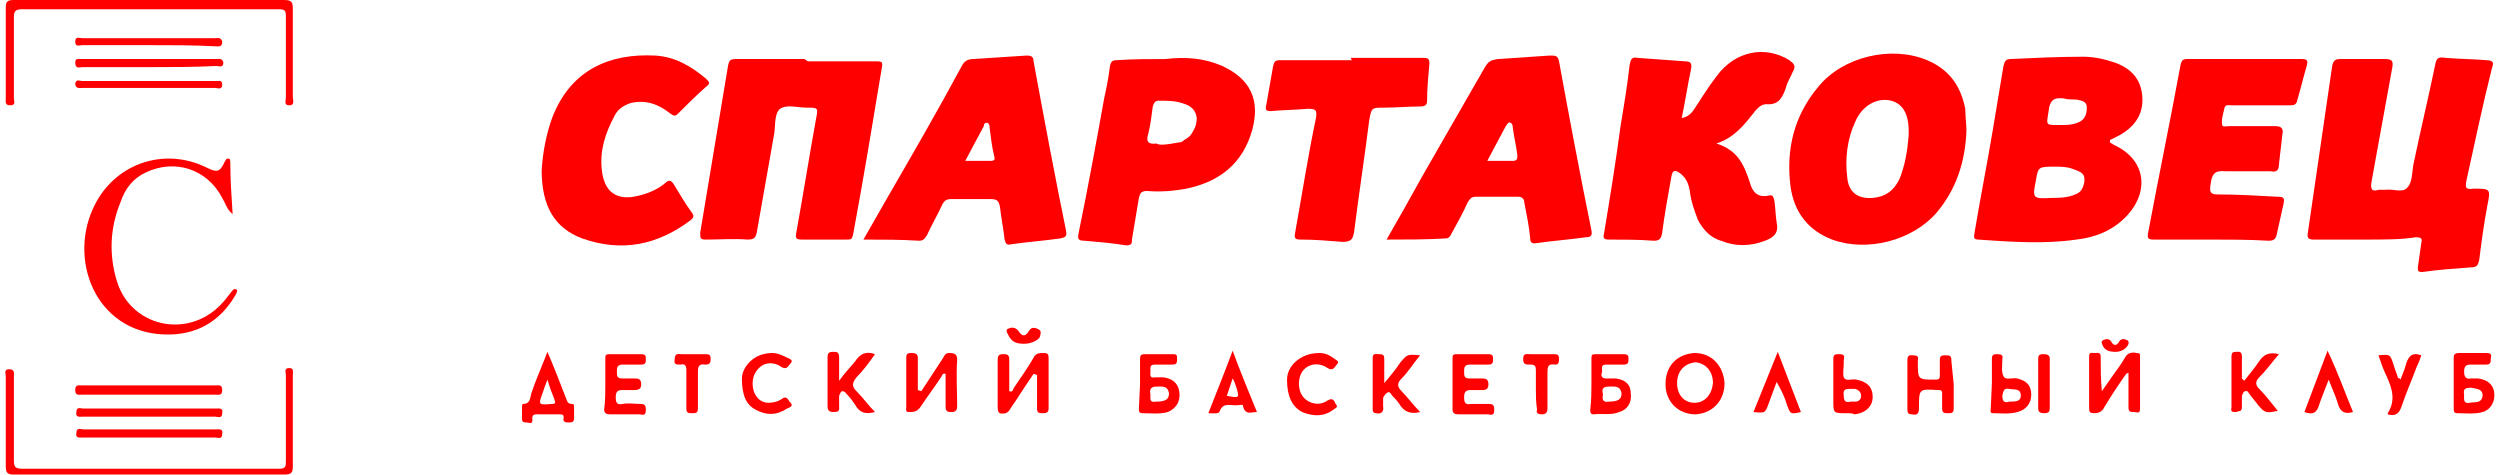 <?xml version="1.0" encoding="UTF-8"?> <svg xmlns="http://www.w3.org/2000/svg" width="216" height="41" viewBox="0 0 216 41" fill="none"><g clip-path="url(#clip0_57_480)"><path d="M204.4 20.7C202.9 20.7 201.4 20.7 199.9 20.7C199.5 20.7 199.3 20.6 199.4 20.1C200.1 15.3 200.8 10.5 201.5 5.7C201.6 5.2 201.8 5.1 202.2 5.1C203.5 5.1 204.7 5.1 206 5.1C206.6 5.1 206.8 5.2 206.7 5.8C206.1 9.1 205.5 12.4 204.9 15.7C204.8 16.3 204.9 16.6 205.5 16.4C205.7 16.4 205.9 16.4 206.1 16.4C206.8 16.3 207.6 16.7 208 16.2C208.4 15.8 208.4 15 208.5 14.3C209.1 11.4 209.8 8.5 210.4 5.6C210.5 5 210.7 4.9 211.3 5C212.5 5.1 213.7 5.1 214.8 5.2C215.4 5.2 215.5 5.4 215.3 5.9C214.5 9.1 213.8 12.4 213.1 15.6C213 16.2 213 16.4 213.7 16.3C215.2 16.3 215.2 16.3 214.9 17.8C214.6 19.4 214.4 20.9 214.2 22.5C214.1 22.9 214 23.1 213.5 23.1C212.1 23.2 210.7 23.3 209.3 23.5C208.9 23.5 208.9 23.4 208.9 23.1C209 22.4 209.1 21.7 209.2 21C209.3 20.6 209.2 20.5 208.7 20.5C207.5 20.7 206 20.7 204.4 20.7Z" fill="#FF0000"></path><path d="M145.3 10.2C145.9 10.1 146.2 9.7 146.4 9.4C147 8.5 147.6 7.5 148.3 6.6C149.9 4.4 152.5 3.9 154.6 5.2C155 5.5 155.2 5.7 154.9 6.2C154.7 6.7 154.4 7.1 154.3 7.6C154 8.4 153.7 9.1 152.6 9C152.1 9 151.7 9.5 151.4 9.9C150.6 10.9 149.8 11.9 148.3 12.4C150.2 13 150.7 14.3 151.2 15.8C151.4 16.6 151.9 17.1 152.8 16.9C153.2 16.8 153.2 17 153.3 17.3C153.4 17.9 153.4 18.6 153.5 19.2C153.7 20.1 153.3 20.5 152.5 20.8C151.2 21.3 149.9 21.3 148.7 20.8C148.3 20.7 147.8 20.4 147.5 20.1C147.2 19.8 146.9 19.4 146.7 19C146.4 18.2 146.1 17.4 146 16.5C145.9 15.9 145.7 15.4 145.2 15C144.8 14.7 144.5 14.6 144.4 15.3C144.1 17 143.8 18.6 143.6 20.2C143.5 20.6 143.4 20.8 142.9 20.8C141.6 20.7 140.3 20.7 139 20.7C138.5 20.7 138.5 20.5 138.6 20.1C139.1 17.1 139.6 14 140 11C140.3 9.2 140.6 7.4 140.8 5.6C140.9 5.1 141 4.9 141.5 5C142.9 5.1 144.2 5.2 145.6 5.3C146.1 5.3 146.2 5.5 146.1 6C145.8 7.4 145.6 8.8 145.3 10.2Z" fill="#FF0000"></path><path d="M182.3 12.3C182.4 12.4 182.5 12.4 182.6 12.5C185.3 13.7 185.8 16.4 183.8 18.6C182.6 19.9 181.1 20.5 179.4 20.7C176.6 21.1 173.8 20.9 170.9 20.7C170.4 20.7 170.6 20.3 170.6 20.1C171.1 17.1 171.7 14.1 172.2 11.1C172.5 9.3 172.8 7.5 173.1 5.7C173.2 5.3 173.3 5.1 173.7 5.1C175.8 5 177.9 4.9 180 4.9C180.9 4.9 181.8 5.1 182.7 5.4C184.1 5.9 185 6.8 185.1 8.4C185.2 10 184.3 11.1 182.9 11.8C182.7 11.9 182.5 12 182.3 12.1C182.3 12.2 182.3 12.2 182.3 12.3ZM177.6 14.4C176.1 14.4 176.1 14.4 175.9 15.6C175.6 17.1 175.6 17.2 177.2 17.1C177.9 17.1 178.6 17.1 179.3 16.8C179.6 16.7 179.8 16.5 179.9 16.3C180 16.1 180.1 15.8 180.1 15.5C180.1 14.9 179.6 14.8 179.1 14.6C178.6 14.4 178 14.4 177.6 14.4ZM178.1 10.8C178.6 10.8 179 10.8 179.5 10.6C180.1 10.4 180.3 9.9 180.3 9.3C180.3 8.7 179.8 8.7 179.4 8.6C179 8.6 178.6 8.6 178.3 8.5C177.4 8.4 177.1 8.7 177 9.6C176.8 10.9 176.7 10.8 178.1 10.8Z" fill="#FF0000"></path><path d="M69.8 5.3H75.7C76.1 5.3 76.3 5.3 76.2 5.8C75.4 10.6 74.6 15.5 73.7 20.3C73.6 20.7 73.5 20.7 73.1 20.7C71.8 20.7 70.6 20.7 69.3 20.7C68.8 20.7 68.7 20.6 68.8 20.1C69.4 16.8 69.9 13.6 70.5 10.3C70.7 9.3 70.7 9.3 69.7 9.3C68.9 9.3 68 9 67.4 9.4C66.9 9.8 67 10.8 66.9 11.5C66.4 14.3 65.9 17.2 65.4 20C65.3 20.5 65.2 20.7 64.6 20.7C63.4 20.6 62.2 20.7 61 20.7C60.5 20.7 60.5 20.6 60.5 20.1C61.3 15.3 62.1 10.5 62.9 5.7C63 5.2 63.1 5.1 63.6 5.1C65.6 5.1 67.6 5.1 69.5 5.1L69.8 5.3Z" fill="#FF0000"></path><path d="M169.9 11.3C169.8 14 169 16.4 167.3 18.4C165.2 20.8 161.3 21.8 158.3 20.7C156.2 19.9 155 18.3 154.7 16.1C154.3 12.9 155 10 157.1 7.5C159.2 4.9 163.4 3.9 166.5 5.2C168.4 6 169.4 7.4 169.8 9.4C169.8 10.1 169.9 10.7 169.9 11.3ZM164.9 11.8C165 10 164.5 9 163.4 8.7C162.2 8.4 160.9 9.1 160.3 10.5C159.6 12 159.4 13.7 159.6 15.3C159.7 16.6 160.5 17.2 161.8 17.1C162.9 17 163.6 16.5 164.1 15.5C164.6 14.3 164.8 13 164.9 11.8Z" fill="#FF0000"></path><path d="M119.8 20.7C120.9 18.8 121.9 17 122.9 15.2C124.7 12.1 126.5 8.9 128.3 5.8C128.6 5.3 128.8 5.2 129.4 5.1C130.9 5 132.4 4.9 133.9 4.8C134.4 4.8 134.6 4.8 134.7 5.3C135.6 10.2 136.5 15 137.5 19.9C137.6 20.4 137.4 20.5 137 20.5C135.6 20.7 134.2 20.8 132.8 21C132.3 21.1 132.2 20.9 132.2 20.5C132.1 19.5 131.9 18.5 131.7 17.5C131.7 17.2 131.5 17 131.2 17C130 17 128.7 17 127.5 17C127.1 17 127 17.2 126.8 17.5C126.4 18.4 125.9 19.3 125.4 20.2C125.3 20.4 125.2 20.6 124.9 20.6C123.2 20.7 121.6 20.7 119.8 20.7ZM128.5 13.9C129.3 13.9 130 13.9 130.7 13.9C131.1 13.9 131.1 13.7 131.1 13.4C131 12.6 130.8 11.8 130.7 11C130.7 10.9 130.7 10.7 130.5 10.6C130.3 10.5 130.2 10.8 130.1 10.9C129.6 11.8 129.1 12.8 128.5 13.9Z" fill="#FF0000"></path><path d="M74.6 20.7L76.6 17.2C78.8 13.4 81 9.6 83.1 5.7C83.3 5.3 83.6 5.1 84.1 5.1C85.6 5 87.2 4.9 88.7 4.8C89.1 4.8 89.3 4.9 89.3 5.3C90.2 10.2 91.1 15 92.1 19.9C92.2 20.4 92.1 20.5 91.6 20.6C90.2 20.8 88.8 20.9 87.4 21.1C87 21.2 86.9 21.1 86.8 20.7C86.7 19.8 86.5 18.8 86.4 17.9C86.3 17.4 86.2 17.2 85.6 17.2C84.5 17.2 83.3 17.2 82.2 17.2C81.8 17.2 81.6 17.3 81.4 17.7C81 18.6 80.5 19.4 80.1 20.3C79.9 20.6 79.8 20.8 79.4 20.8C77.9 20.7 76.3 20.7 74.6 20.7ZM83.4 13.9H85.6C85.9 13.9 86 13.8 85.9 13.5C85.7 12.7 85.6 11.8 85.5 11C85.5 10.9 85.5 10.7 85.3 10.6C85.1 10.6 85 10.7 85 10.9C84.5 11.8 84 12.8 83.4 13.9Z" fill="#FF0000"></path><path d="M100.7 5.1C102.4 4.9 104 5 105.6 5.7C108 6.8 108.9 8.6 108.2 11.2C107.4 14.1 105.4 15.7 102.5 16.3C101.4 16.5 100.3 16.6 99.1 16.5C98.6 16.5 98.5 16.7 98.4 17.1C98.2 18.3 98 19.5 97.8 20.7C97.8 21 97.8 21.2 97.3 21.2C96.1 21 94.9 20.9 93.7 20.8C93.1 20.8 93.1 20.6 93.2 20.1C94 16.2 94.7 12.4 95.4 8.5C95.6 7.6 95.8 6.6 95.9 5.7C96 5.3 96.1 5.2 96.5 5.2C97.9 5.1 99.3 5.1 100.7 5.1ZM100.4 12.5C100.8 12.5 101.3 12.4 101.9 12.3C102.1 12.3 102.2 12.2 102.3 12.1C102.7 11.9 102.9 11.7 103.1 11.3C103.3 11 103.4 10.6 103.4 10.2C103.3 9.4 102.8 9.1 102.1 8.9C101.5 8.7 100.8 8.7 100.1 8.7C99.8 8.7 99.7 8.9 99.6 9.2C99.5 10 99.4 10.8 99.2 11.6C99 12.2 99.2 12.5 99.9 12.4C100.1 12.5 100.3 12.5 100.4 12.5Z" fill="#FF0000"></path><path d="M191 20.7C189.4 20.7 187.7 20.7 186.1 20.7C185.6 20.7 185.5 20.6 185.6 20.1C186.5 15.3 187.5 10.5 188.4 5.6C188.5 5.2 188.6 5.1 189 5.1C192.3 5.1 195.6 5.1 198.9 5.1C199.4 5.1 199.4 5.3 199.3 5.7C199 6.7 198.8 7.6 198.5 8.6C198.4 9.1 198.2 9.1 197.7 9.1C196.1 9.1 194.5 9.1 192.8 9.1C192.6 9.1 192.3 9 192.2 9.3C192.1 9.8 191.9 10.3 192 10.8C192 11 192.4 10.9 192.6 10.9C193.9 10.9 195.3 10.9 196.6 10.9C197.1 10.9 197.3 11.1 197.2 11.6C197.1 12.5 197 13.3 196.9 14.2C196.9 14.7 196.7 14.9 196.2 14.8C194.9 14.8 193.6 14.8 192.3 14.8C191.4 14.7 191.1 15 191 15.9C190.9 16.5 190.9 16.8 191.6 16.8C193.3 16.8 195 16.9 196.8 17C197.3 17 197.4 17.1 197.3 17.6C197.1 18.5 196.9 19.4 196.7 20.3C196.6 20.7 196.4 20.8 196 20.8C194.4 20.7 192.7 20.7 191 20.7Z" fill="#FF0000"></path><path d="M46.8 14.7C46.9 13.1 47.2 11.6 47.7 10.2C49.3 6 52.7 4.6 56.6 4.8C58.3 4.9 59.7 5.7 61 6.8C61.3 7.1 61.4 7.2 61 7.5C60.2 8.2 59.4 9 58.6 9.8C58.3 10.1 58.2 10 57.9 9.8C56.9 9 55.8 8.6 54.5 8.9C53.9 9.1 53.4 9.4 53.1 10C52.3 11.5 51.8 13 52 14.7C52.2 16.6 53.3 17.4 55.2 16.9C56.1 16.7 56.9 16.3 57.5 15.8C57.8 15.5 58 15.6 58.2 15.9C58.7 16.7 59.2 17.6 59.8 18.4C60 18.7 59.9 18.8 59.7 19C56.8 21.2 53.7 21.8 50.3 20.6C47.9 19.7 46.8 17.8 46.8 14.7Z" fill="#FF0000"></path><path d="M116.7 5H123C123.4 5 123.5 5.1 123.5 5.5C123.4 6.6 123.3 7.7 123.3 8.7C123.3 9.1 123.1 9.2 122.7 9.2C121.7 9.2 120.6 9.3 119.6 9.3C118.5 9.3 118.5 9.3 118.3 10.4C117.9 13.6 117.4 16.8 117 20C116.9 20.6 116.8 20.9 116 20.9C114.8 20.8 113.6 20.7 112.4 20.7C111.9 20.7 111.8 20.6 111.9 20.1C112.5 16.8 113 13.5 113.7 10.2C113.8 9.5 113.7 9.4 113 9.4C111.9 9.5 110.8 9.5 109.8 9.6C109.4 9.6 109.3 9.5 109.4 9.1C109.6 8 109.8 6.8 110 5.7C110.1 5.3 110.2 5.2 110.6 5.2C112.7 5.2 114.7 5.2 116.8 5.2L116.7 5Z" fill="#FF0000"></path><path d="M79.6 33.8L81.5 30.9C81.6 30.7 81.7 30.5 82 30.5C82.5 30.5 82.7 30.6 82.7 31.1C82.6 32.4 82.7 33.8 82.7 35.1C82.7 35.5 82.5 35.6 82.2 35.6C81.8 35.6 81.7 35.5 81.7 35.1C81.7 34.2 81.7 33.2 81.7 32.3C81.4 32.2 81.4 32.5 81.3 32.6C80.7 33.5 80.1 34.3 79.5 35.2C79.2 35.6 78.9 35.6 78.5 35.6C78.2 35.6 78.3 35.3 78.3 35.2C78.3 33.8 78.3 32.4 78.3 30.9C78.3 30.5 78.5 30.5 78.8 30.5C79.1 30.5 79.3 30.6 79.3 30.9C79.3 31.8 79.3 32.8 79.3 33.7L79.6 33.8Z" fill="#FF0000"></path><path d="M89.3 32.3C88.6 33.3 88 34.3 87.3 35.3C87.2 35.5 87.1 35.6 86.9 35.7C86.3 35.8 86.2 35.7 86.2 35.1C86.2 33.8 86.2 32.4 86.2 31.1C86.2 30.7 86.3 30.6 86.7 30.6C87.1 30.6 87.2 30.7 87.2 31.1C87.2 32 87.2 32.9 87.2 33.8C87.5 33.9 87.5 33.7 87.6 33.5C88.2 32.6 88.8 31.8 89.3 30.9C89.5 30.5 89.8 30.5 90.2 30.5C90.5 30.5 90.6 30.6 90.6 30.9C90.6 32.4 90.6 33.8 90.6 35.3C90.6 35.7 90.3 35.7 90.1 35.7C89.8 35.7 89.6 35.7 89.6 35.3C89.6 34.3 89.6 33.3 89.6 32.4L89.3 32.3Z" fill="#FF0000"></path><path d="M183.7 32.3C183 33.3 182.4 34.2 181.8 35.2C181.6 35.6 181.3 35.7 180.9 35.7C180.6 35.7 180.5 35.6 180.5 35.3C180.5 33.8 180.5 32.3 180.5 30.8C180.5 30.4 180.7 30.5 181 30.5C181.2 30.5 181.5 30.4 181.5 30.8C181.5 31.8 181.5 32.8 181.6 33.8C181.8 33.5 182.1 33.1 182.3 32.8C182.7 32.2 183.2 31.6 183.6 30.9C183.8 30.5 184.2 30.4 184.6 30.5C184.9 30.5 184.9 30.6 184.9 30.8C184.9 32.3 184.9 33.8 184.9 35.3C184.9 35.8 184.6 35.6 184.4 35.6C184.1 35.6 183.9 35.6 183.9 35.2C183.9 34.2 183.9 33.2 183.9 32.2L183.7 32.3Z" fill="#FF0000"></path><path d="M143.9 33.2C143.9 31.6 144.9 30.6 146.4 30.5C147.9 30.5 148.9 31.6 149 33.1C149 34.6 148 35.7 146.5 35.8C145 35.8 143.9 34.7 143.9 33.2ZM144.9 33.1C144.9 34.1 145.5 34.8 146.4 34.8C147.3 34.8 147.9 34.1 148 33.1C148 32.1 147.4 31.4 146.5 31.3C145.5 31.4 144.9 32.1 144.9 33.1Z" fill="#FF0000"></path><path d="M137.5 33.1C137.5 32.4 137.5 31.7 137.5 31C137.5 30.7 137.5 30.6 137.9 30.6C138.7 30.6 139.5 30.6 140.3 30.6C140.7 30.6 140.7 30.8 140.7 31C140.7 31.3 140.7 31.5 140.3 31.5C139.8 31.5 139.3 31.5 138.8 31.5C138.2 31.5 138.5 31.9 138.4 32.2C138.3 32.5 138.4 32.7 138.8 32.7C139.1 32.7 139.3 32.7 139.6 32.7C140.4 32.8 140.9 33.2 140.9 34C141 34.8 140.6 35.4 139.9 35.6C139.2 35.9 138.4 35.7 137.7 35.8C137.4 35.8 137.4 35.6 137.4 35.4C137.5 34.5 137.5 33.8 137.5 33.1ZM138.5 34.1C138.4 34.5 138.5 34.8 139 34.7C139.8 34.7 140.1 34.5 140.1 34C140 33.3 139.5 33.4 139 33.4C138.4 33.4 138.4 33.7 138.5 34.1Z" fill="#FF0000"></path><path d="M212 33.1C212 32.4 212 31.7 212 31C212 30.7 212 30.5 212.5 30.5C213.3 30.5 214 30.5 214.8 30.5C215.2 30.5 215.3 30.6 215.2 31C215.2 31.3 215.2 31.5 214.8 31.5C214.4 31.5 213.9 31.5 213.5 31.5C213.1 31.5 212.9 31.6 212.9 32.1C212.9 32.5 213 32.8 213.5 32.7C213.7 32.7 213.9 32.7 214.1 32.7C214.9 32.8 215.4 33.2 215.5 33.9C215.6 34.7 215.2 35.4 214.5 35.6C213.8 35.8 213 35.7 212.3 35.7C212 35.7 212 35.5 212 35.3V33.1ZM212.9 34.1C212.9 34.5 212.8 34.9 213.4 34.8C213.8 34.7 214.4 34.9 214.5 34.2C214.5 33.7 214.2 33.6 213.5 33.5C213 33.5 212.8 33.6 212.9 34.1Z" fill="#FF0000"></path><path d="M168.8 33.2C168.8 33.9 168.8 34.6 168.8 35.3C168.8 35.7 168.6 35.7 168.3 35.7C168 35.7 167.8 35.7 167.8 35.3C167.8 34.9 167.8 34.4 167.8 34C167.8 33.7 167.7 33.7 167.4 33.7C165.8 33.6 165.8 33.6 165.8 35.2C165.8 35.7 165.7 35.9 165.2 35.8C164.9 35.8 164.8 35.7 164.8 35.4C164.8 34 164.8 32.5 164.8 31.1C164.8 30.6 165.1 30.7 165.3 30.7C165.6 30.7 165.8 30.8 165.7 31.1C165.7 31.2 165.7 31.2 165.7 31.3C165.7 32.8 165.7 32.8 167.2 32.8C167.6 32.8 167.6 32.7 167.6 32.3C167.6 31.9 167.6 31.5 167.6 31.1C167.6 30.7 167.8 30.7 168.1 30.7C168.4 30.7 168.6 30.7 168.6 31.1C168.6 31.1 168.6 31.1 168.6 31.2L168.8 33.2Z" fill="#FF0000"></path><path d="M125.5 33.1C125.5 32.4 125.5 31.7 125.5 31C125.5 30.7 125.5 30.6 125.9 30.6C126.8 30.6 127.7 30.6 128.6 30.6C129 30.6 129 30.8 129 31C129 31.3 129 31.5 128.6 31.5C128.1 31.5 127.5 31.5 127 31.5C126.5 31.5 126.5 31.8 126.5 32.1C126.5 32.5 126.5 32.7 127 32.7C127.3 32.7 127.7 32.7 128 32.7C128.3 32.7 128.6 32.7 128.6 33.2C128.6 33.6 128.4 33.7 128.1 33.7C127.8 33.7 127.4 33.7 127.1 33.7C126.7 33.7 126.5 33.8 126.5 34.3C126.5 34.8 126.6 35 127.1 34.9C127.6 34.9 128.1 34.9 128.6 34.9C129 34.9 129.1 35 129.1 35.4C129.1 35.8 129 35.9 128.6 35.8C127.7 35.8 126.9 35.8 126 35.8C125.7 35.8 125.5 35.7 125.5 35.4C125.5 34.6 125.5 33.9 125.5 33.1Z" fill="#FF0000"></path><path d="M52.3 33.1C52.3 32.4 52.3 31.7 52.3 31C52.3 30.7 52.3 30.6 52.7 30.6C53.6 30.6 54.5 30.6 55.4 30.6C55.8 30.6 55.8 30.8 55.8 31C55.8 31.3 55.8 31.5 55.4 31.5C54.9 31.5 54.3 31.5 53.8 31.5C53.3 31.5 53.3 31.8 53.3 32.1C53.3 32.5 53.3 32.7 53.8 32.7C54.1 32.7 54.5 32.7 54.8 32.7C55.1 32.7 55.4 32.7 55.4 33.2C55.4 33.6 55.2 33.7 54.8 33.7C54.5 33.7 54.1 33.7 53.8 33.7C53.4 33.7 53.2 33.8 53.2 34.3C53.2 34.8 53.3 35 53.8 34.9C54.3 34.8 54.8 34.9 55.3 34.9C55.7 34.9 55.8 35 55.8 35.4C55.8 35.8 55.7 35.9 55.3 35.8C54.4 35.8 53.6 35.8 52.7 35.8C52.4 35.8 52.2 35.7 52.2 35.4C52.3 34.6 52.3 33.9 52.3 33.1Z" fill="#FF0000"></path><path d="M98.5 33.2C98.5 32.5 98.5 31.7 98.5 31C98.5 30.7 98.6 30.6 98.9 30.6C99.7 30.6 100.5 30.6 101.3 30.6C101.7 30.6 101.7 30.7 101.7 31C101.7 31.3 101.7 31.5 101.3 31.5C100.8 31.5 100.3 31.5 99.8 31.5C99.3 31.5 99.4 31.8 99.4 32.1C99.4 32.4 99.3 32.7 99.8 32.6C100 32.6 100.3 32.6 100.5 32.6C101.3 32.7 101.8 33.1 101.9 33.9C102 34.7 101.6 35.3 100.9 35.6C100.2 35.8 99.4 35.7 98.7 35.7C98.4 35.7 98.4 35.5 98.4 35.3L98.5 33.2ZM99.4 34.1C99.4 34.5 99.3 34.8 99.9 34.7C100.7 34.7 101 34.5 101 34C100.9 33.3 100.4 33.4 99.9 33.4C99.4 33.4 99.3 33.7 99.4 34.1Z" fill="#FF0000"></path><path d="M75.6 35.6C74.8 35.8 74.3 35.7 73.9 35C73.7 34.7 73.5 34.4 73.2 34.1C73.1 34 73 33.8 72.8 33.8C72.7 33.8 72.6 33.9 72.6 34C72.5 34.1 72.5 34.2 72.5 34.3C72.5 34.5 72.5 34.7 72.5 35C72.5 35.4 72.6 35.6 72 35.6C71.5 35.6 71.5 35.3 71.5 35C71.5 33.6 71.5 32.3 71.5 30.9C71.5 30.5 71.6 30.4 72 30.4C72.3 30.4 72.5 30.4 72.5 30.9C72.5 31.5 72.5 32.1 72.5 32.9C73 32.2 73.5 31.7 73.9 31.2C74.3 30.6 74.8 30.3 75.6 30.6C75.1 31.3 74.6 32 74 32.6C73.6 33.1 73.6 33.4 74 33.8C74.6 34.4 75 35 75.6 35.6Z" fill="#FF0000"></path><path d="M47.3 30.4C47.9 31.8 48.4 33.1 48.9 34.4C49 34.6 49 34.9 49.4 34.9C49.6 34.9 49.6 35 49.6 35.2V36C49.6 36.3 49.6 36.5 49.2 36.5C48.9 36.5 48.6 36.5 48.7 36.1C48.7 35.8 48.6 35.8 48.3 35.8C47.8 35.8 47.2 35.8 46.7 35.8C46.3 35.8 45.9 35.7 46 36.3C46 36.7 45.7 36.5 45.5 36.5C45.3 36.5 45.1 36.5 45.1 36.2C45.1 35.9 45.1 35.5 45.1 35.2C45.1 35.1 45.1 34.9 45.2 34.9C45.8 34.9 45.8 34.4 45.9 34C46.3 32.8 46.8 31.7 47.3 30.4ZM47.3 32.8C47.1 33.3 47 33.6 46.9 33.9C46.5 35 46.5 35 47.7 34.9C48 34.9 48 34.8 47.9 34.5C47.7 34 47.5 33.5 47.3 32.8Z" fill="#FF0000"></path><path d="M122.7 35.6C121.9 35.8 121.3 35.6 120.9 34.9C120.7 34.6 120.5 34.4 120.3 34.2C120.2 34.1 120.1 33.8 119.9 33.9C119.8 34 119.7 34 119.6 34.2C119.5 34.3 119.5 34.4 119.5 34.6C119.5 34.8 119.5 35 119.5 35.1C119.6 35.6 119.3 35.8 118.9 35.7C118.7 35.7 118.6 35.6 118.6 35.4C118.6 33.9 118.6 32.4 118.6 30.9C118.6 30.5 118.9 30.6 119.1 30.6C119.4 30.6 119.6 30.6 119.6 31C119.6 31.6 119.6 32.3 119.6 33.1C120.2 32.4 120.6 31.9 121 31.3C121.6 30.6 121.6 30.6 122.7 30.7C122.1 31.4 121.7 32.1 121.1 32.7C120.7 33.1 120.7 33.4 121.1 33.8C121.6 34.3 122.1 35 122.7 35.6Z" fill="#FF0000"></path><path d="M193.9 32.9C194.3 32.4 194.8 31.8 195.2 31.2C195.6 30.6 196.1 30.4 196.9 30.6C196.3 31.3 195.8 32 195.2 32.6C194.8 33 194.9 33.3 195.2 33.6C195.8 34.2 196.3 34.9 196.8 35.5C195.8 35.7 195.7 35.7 195.1 35C194.9 34.7 194.6 34.4 194.4 34.1C194.3 34 194.2 33.7 194 33.8C193.9 33.8 193.8 33.9 193.8 34C193.7 34.1 193.7 34.2 193.7 34.3C193.7 34.6 193.7 34.9 193.7 35.2C193.7 35.6 193.4 35.5 193.2 35.6C192.9 35.6 192.7 35.6 192.8 35.2C192.8 33.7 192.8 32.3 192.8 30.8C192.8 30.4 193 30.4 193.2 30.4C193.4 30.4 193.7 30.3 193.7 30.8C193.7 31.4 193.7 32.1 193.7 32.7L193.9 32.9Z" fill="#FF0000"></path><path d="M111.2 32.8C111.2 32.1 111.6 31.3 112.6 30.8C113 30.6 113.5 30.5 114 30.5C114.5 30.5 114.9 30.7 115.3 31C115.4 31.1 115.8 31.2 115.5 31.5C115.3 31.7 115.2 32.1 114.7 31.8C114 31.3 113.1 31.4 112.6 32C112.1 32.6 112.1 33.7 112.6 34.3C113.1 34.9 114 35.1 114.7 34.6C115.2 34.3 115.3 34.7 115.4 34.9C115.7 35.2 115.3 35.3 115.2 35.4C114.4 36 113.5 36 112.5 35.6C111.6 35.1 111.2 34.2 111.2 32.8Z" fill="#FF0000"></path><path d="M159.5 35.7C158.4 35.7 158.4 35.7 158.4 34.6C158.4 33.4 158.4 32.2 158.4 31C158.4 30.6 158.6 30.6 158.9 30.6C159.3 30.6 159.4 30.7 159.3 31.1C159.3 31.2 159.3 31.3 159.3 31.4C159.3 31.8 159.2 32.3 159.3 32.6C159.5 33 160 32.7 160.4 32.8C161.4 33 161.8 33.5 161.8 34.3C161.8 35.1 161.2 35.7 160.2 35.8C160.1 35.7 159.8 35.7 159.5 35.7ZM159.9 34.7C160 34.7 160.2 34.7 160.3 34.7C160.6 34.7 160.8 34.5 160.8 34.2C160.8 33.9 160.6 33.7 160.3 33.6C160.2 33.6 160 33.6 159.9 33.6C159.5 33.6 159.2 33.6 159.3 34.2C159.3 34.7 159.5 34.8 159.9 34.7Z" fill="#FF0000"></path><path d="M64.1 32.7C64.1 32.1 64.5 31.3 65.4 30.8C65.8 30.6 66.3 30.5 66.7 30.5C67.2 30.5 67.6 30.7 68 30.9C68.2 31 68.6 31.1 68.3 31.4C68.1 31.6 68 32 67.5 31.7C66.8 31.2 65.9 31.3 65.4 32C64.9 32.6 64.9 33.7 65.4 34.3C65.6 34.6 66 34.8 66.4 34.8C66.8 34.8 67.2 34.7 67.5 34.5C68 34.1 68.1 34.6 68.3 34.8C68.6 35.1 68.2 35.2 68 35.3C67.1 35.9 66.2 35.9 65.3 35.4C64.5 35 64.1 34.2 64.1 32.7Z" fill="#FF0000"></path><path d="M172.1 33.1C172.1 32.4 172.1 31.7 172.1 31C172.1 30.6 172.3 30.6 172.6 30.6C172.9 30.6 173.1 30.7 173 31V31.1C173 31.6 172.9 32.1 173.1 32.5C173.3 32.9 173.9 32.6 174.3 32.7C175.1 32.9 175.5 33.3 175.5 34.1C175.5 34.8 175.1 35.4 174.3 35.6C173.6 35.8 172.9 35.7 172.2 35.7C171.9 35.7 172 35.5 172 35.3L172.1 33.1ZM173.6 34.7C174.1 34.7 174.6 34.7 174.6 34.2C174.6 33.5 174 33.7 173.6 33.6C173.1 33.5 173.1 33.8 173 34.2C173 34.8 173.3 34.8 173.6 34.7Z" fill="#FF0000"></path><path d="M104.4 35.7C105.1 33.9 105.8 32.2 106.5 30.3C107.2 32.2 107.9 33.9 108.6 35.6C108.1 35.6 107.6 35.9 107.4 35.1C107.4 34.9 107.2 35 107 35C106.4 35.1 105.7 34.7 105.4 35.5C105.3 35.8 104.9 35.7 104.4 35.7ZM106 34.2C107.1 34.4 107.1 34.4 106.8 33.4C106.7 33.2 106.7 33 106.5 32.7L106 34.2Z" fill="#FF0000"></path><path d="M153.6 30.4L155.6 35.6C154.7 35.8 154.7 35.8 154.4 35C154.2 34.3 153.9 33.7 153.5 33L152.8 34.9C152.5 35.7 152.5 35.7 151.5 35.6L153.6 30.4Z" fill="#FF0000"></path><path d="M203.3 35.6C202.6 35.8 202.2 35.6 202 34.9C201.8 34.2 201.5 33.6 201.2 32.8C200.9 33.6 200.6 34.3 200.4 34.9C200.2 35.6 199.9 35.9 199.1 35.6L201.1 30.3C202 32.2 202.6 33.9 203.3 35.6Z" fill="#FF0000"></path><path d="M207.4 32.8C207.6 32.3 207.8 31.8 207.9 31.4C208.1 30.8 208.4 30.4 209.2 30.7C209.1 31 209 31.3 208.8 31.7C208.4 32.8 207.9 33.9 207.5 35.1C207.3 35.7 207 36 206.3 35.8V35.7C207 34.6 206.7 33.6 206.2 32.5C205.9 31.9 205.7 31.3 205.5 30.7C206.5 30.6 206.5 30.6 206.8 31.5C206.9 31.9 207.1 32.3 207.2 32.7C207.3 32.6 207.3 32.7 207.4 32.8Z" fill="#FF0000"></path><path d="M132.7 33.6C132.7 33.1 132.7 32.5 132.7 32C132.7 31.6 132.6 31.5 132.2 31.5C131.8 31.5 131.6 31.5 131.6 31C131.6 30.5 131.9 30.6 132.2 30.6C132.9 30.6 133.6 30.6 134.3 30.6C134.6 30.6 134.7 30.7 134.7 31C134.7 31.2 134.7 31.5 134.4 31.5C133.7 31.4 133.7 31.7 133.7 32.3C133.7 33.3 133.7 34.3 133.7 35.3C133.7 35.7 133.5 35.8 133.2 35.8C132.9 35.8 132.7 35.7 132.8 35.4C132.7 34.7 132.7 34.2 132.7 33.6Z" fill="#FF0000"></path><path d="M59.9 30.6C60.2 30.6 60.6 30.6 60.9 30.6C61.2 30.6 61.4 30.6 61.4 31C61.4 31.4 61.3 31.5 60.9 31.5C60.4 31.4 60.3 31.7 60.3 32.1C60.3 33.2 60.3 34.2 60.3 35.3C60.3 35.7 60.1 35.7 59.8 35.7C59.5 35.7 59.3 35.7 59.3 35.3C59.3 34.2 59.3 33.1 59.3 32C59.3 31.6 59.2 31.4 58.8 31.5C58.4 31.5 58.2 31.5 58.3 31C58.3 30.5 58.6 30.6 58.9 30.6H59.9Z" fill="#FF0000"></path><path d="M20.1 18.5C19.6 18.1 19.5 17.6 19.2 17.1C17.9 14.6 15.1 13.7 12.6 14.9C11.5 15.4 10.8 16.3 10.4 17.5C9.5 19.7 9.4 22 10.1 24.3C11.3 28.2 16.1 29.3 19 26.4C19.4 26 19.7 25.6 20 25.2C20.1 25.1 20.2 24.9 20.4 25C20.6 25.1 20.4 25.3 20.4 25.4C19.2 27.5 17.4 28.8 14.8 28.9C8.5 29.1 5.9 22.8 8 18.1C9.7 14.2 14.1 12.6 17.9 14.5C18.7 14.9 19 14.9 19.4 14C19.5 13.9 19.5 13.7 19.7 13.7C19.9 13.7 19.9 13.9 19.9 14.1C19.9 15.5 20 17 20.1 18.5Z" fill="#FF0000"></path><path d="M12.9 41C9 41 5.1 41 1.2 41C0.7 41 0.5 40.9 0.5 40.3C0.5 37.7 0.5 35.1 0.5 32.5C0.5 32.3 0.3 31.9 0.8 31.9C1.3 31.9 1.2 32.3 1.2 32.5C1.2 34.9 1.2 37.3 1.2 39.8C1.2 40.3 1.3 40.5 1.9 40.5C9.3 40.5 16.7 40.5 24.1 40.5C24.7 40.5 24.7 40.3 24.7 39.8C24.7 37.5 24.7 35.2 24.7 32.9C24.7 32.7 24.7 32.6 24.7 32.4C24.7 32.2 24.5 31.8 25 31.8C25.4 31.8 25.3 32.1 25.3 32.4C25.3 33.2 25.3 34 25.3 34.9C25.3 36.7 25.3 38.5 25.3 40.3C25.3 40.8 25.2 41 24.6 41C20.7 41 16.8 41 12.9 41Z" fill="#FF0000"></path><path d="M12.9 0C16.8 0 20.6 0 24.5 0C25.1 0 25.3 0.1 25.3 0.7C25.3 3.3 25.3 5.8 25.3 8.4C25.3 8.6 25.5 9.1 25 9.1C24.5 9.1 24.7 8.7 24.7 8.4C24.7 6.1 24.7 3.7 24.7 1.4C24.7 0.9 24.6 0.8 24.1 0.8C16.7 0.8 9.3 0.8 1.9 0.8C1.3 0.8 1.2 1 1.2 1.5C1.2 3.8 1.2 6.2 1.2 8.5C1.2 8.7 1.4 9.1 0.9 9.1C0.4 9.1 0.5 8.8 0.5 8.5C0.5 5.9 0.5 3.3 0.5 0.6C0.5 0.1 0.7 0 1.2 0C5.1 0 9 0 12.9 0Z" fill="#FF0000"></path><path d="M12.8 34.1H7.1C6.8 34.1 6.5 34.2 6.5 33.7C6.5 33.2 6.8 33.3 7.1 33.3H18.6C18.9 33.3 19.2 33.2 19.2 33.7C19.2 34.2 18.9 34.1 18.6 34.1C16.7 34.1 14.8 34.1 12.8 34.1Z" fill="#FF0000"></path><path d="M12.9 37.1H18.6C18.9 37.1 19.3 37 19.2 37.5C19.2 38 18.8 37.8 18.6 37.8C14.8 37.8 11 37.8 7.2 37.8C6.9 37.8 6.5 37.9 6.6 37.4C6.6 36.9 7 37.1 7.2 37.1C9.1 37.1 11 37.1 12.9 37.1Z" fill="#FF0000"></path><path d="M12.9 35.3H18.6C18.9 35.3 19.3 35.2 19.2 35.7C19.2 36.2 18.8 36 18.6 36C14.8 36 11 36 7.2 36C6.9 36 6.5 36.1 6.6 35.6C6.6 35.1 7 35.3 7.2 35.3C9.1 35.3 11 35.3 12.9 35.3Z" fill="#FF0000"></path><path d="M12.8 7.6H7.1C6.9 7.6 6.5 7.7 6.5 7.2C6.6 6.8 6.9 7 7.1 7C11 7 14.8 7 18.7 7C18.9 7 19.2 6.9 19.2 7.3C19.2 7.8 18.8 7.6 18.6 7.6C16.7 7.6 14.8 7.6 12.8 7.6Z" fill="#FF0000"></path><path d="M12.8 5.8H7.1C6.9 5.8 6.5 6 6.5 5.4C6.5 5 6.8 5.1 7.1 5.1C11 5.1 14.8 5.1 18.7 5.1C18.9 5.1 19.2 5 19.3 5.4C19.3 5.9 18.9 5.7 18.7 5.7C16.7 5.8 14.8 5.8 12.8 5.8Z" fill="#FF0000"></path><path d="M12.9 3.9C11 3.9 9 3.9 7.1 3.9C6.9 3.9 6.5 4.1 6.5 3.6C6.5 3.1 6.9 3.3 7.1 3.3C10.9 3.3 14.8 3.3 18.6 3.3C18.8 3.3 19.1 3.2 19.2 3.6C19.2 4.1 18.9 4 18.6 4C16.7 3.9 14.8 3.9 12.9 3.9Z" fill="#FF0000"></path><path d="M177.1 33.1C177.1 33.8 177.1 34.5 177.1 35.2C177.1 35.6 177 35.7 176.6 35.7C176.3 35.7 176.1 35.6 176.1 35.3C176.1 33.9 176.1 32.4 176.1 31C176.1 30.6 176.3 30.6 176.6 30.6C176.9 30.6 177.1 30.7 177.1 31C177.1 31.7 177.1 32.4 177.1 33.1Z" fill="#FF0000"></path><path d="M182.8 30.4C182.3 30.4 181.9 30.3 181.7 29.9C181.6 29.7 181.5 29.5 181.7 29.4C181.9 29.3 182.2 29.2 182.4 29.5C182.6 29.9 182.9 29.9 183.1 29.5C183.3 29.2 183.6 29.3 183.8 29.4C184 29.5 183.9 29.8 183.8 29.9C183.6 30.2 183.2 30.4 182.8 30.4Z" fill="#FF0000"></path><path d="M88.5 29.7C87.9 29.7 87.5 29.6 87.2 29.1C87.1 28.9 86.8 28.5 87.1 28.4C87.3 28.3 87.7 28.2 88 28.6C88.3 29.1 88.6 29.1 88.9 28.6C89.1 28.2 89.5 28.3 89.8 28.5C90 28.6 89.9 29 89.8 29.2C89.5 29.5 89 29.7 88.5 29.7Z" fill="#FF0000"></path></g><defs><clipPath id="clip0_57_480"><rect width="216" height="41" fill="white"></rect></clipPath></defs></svg> 
